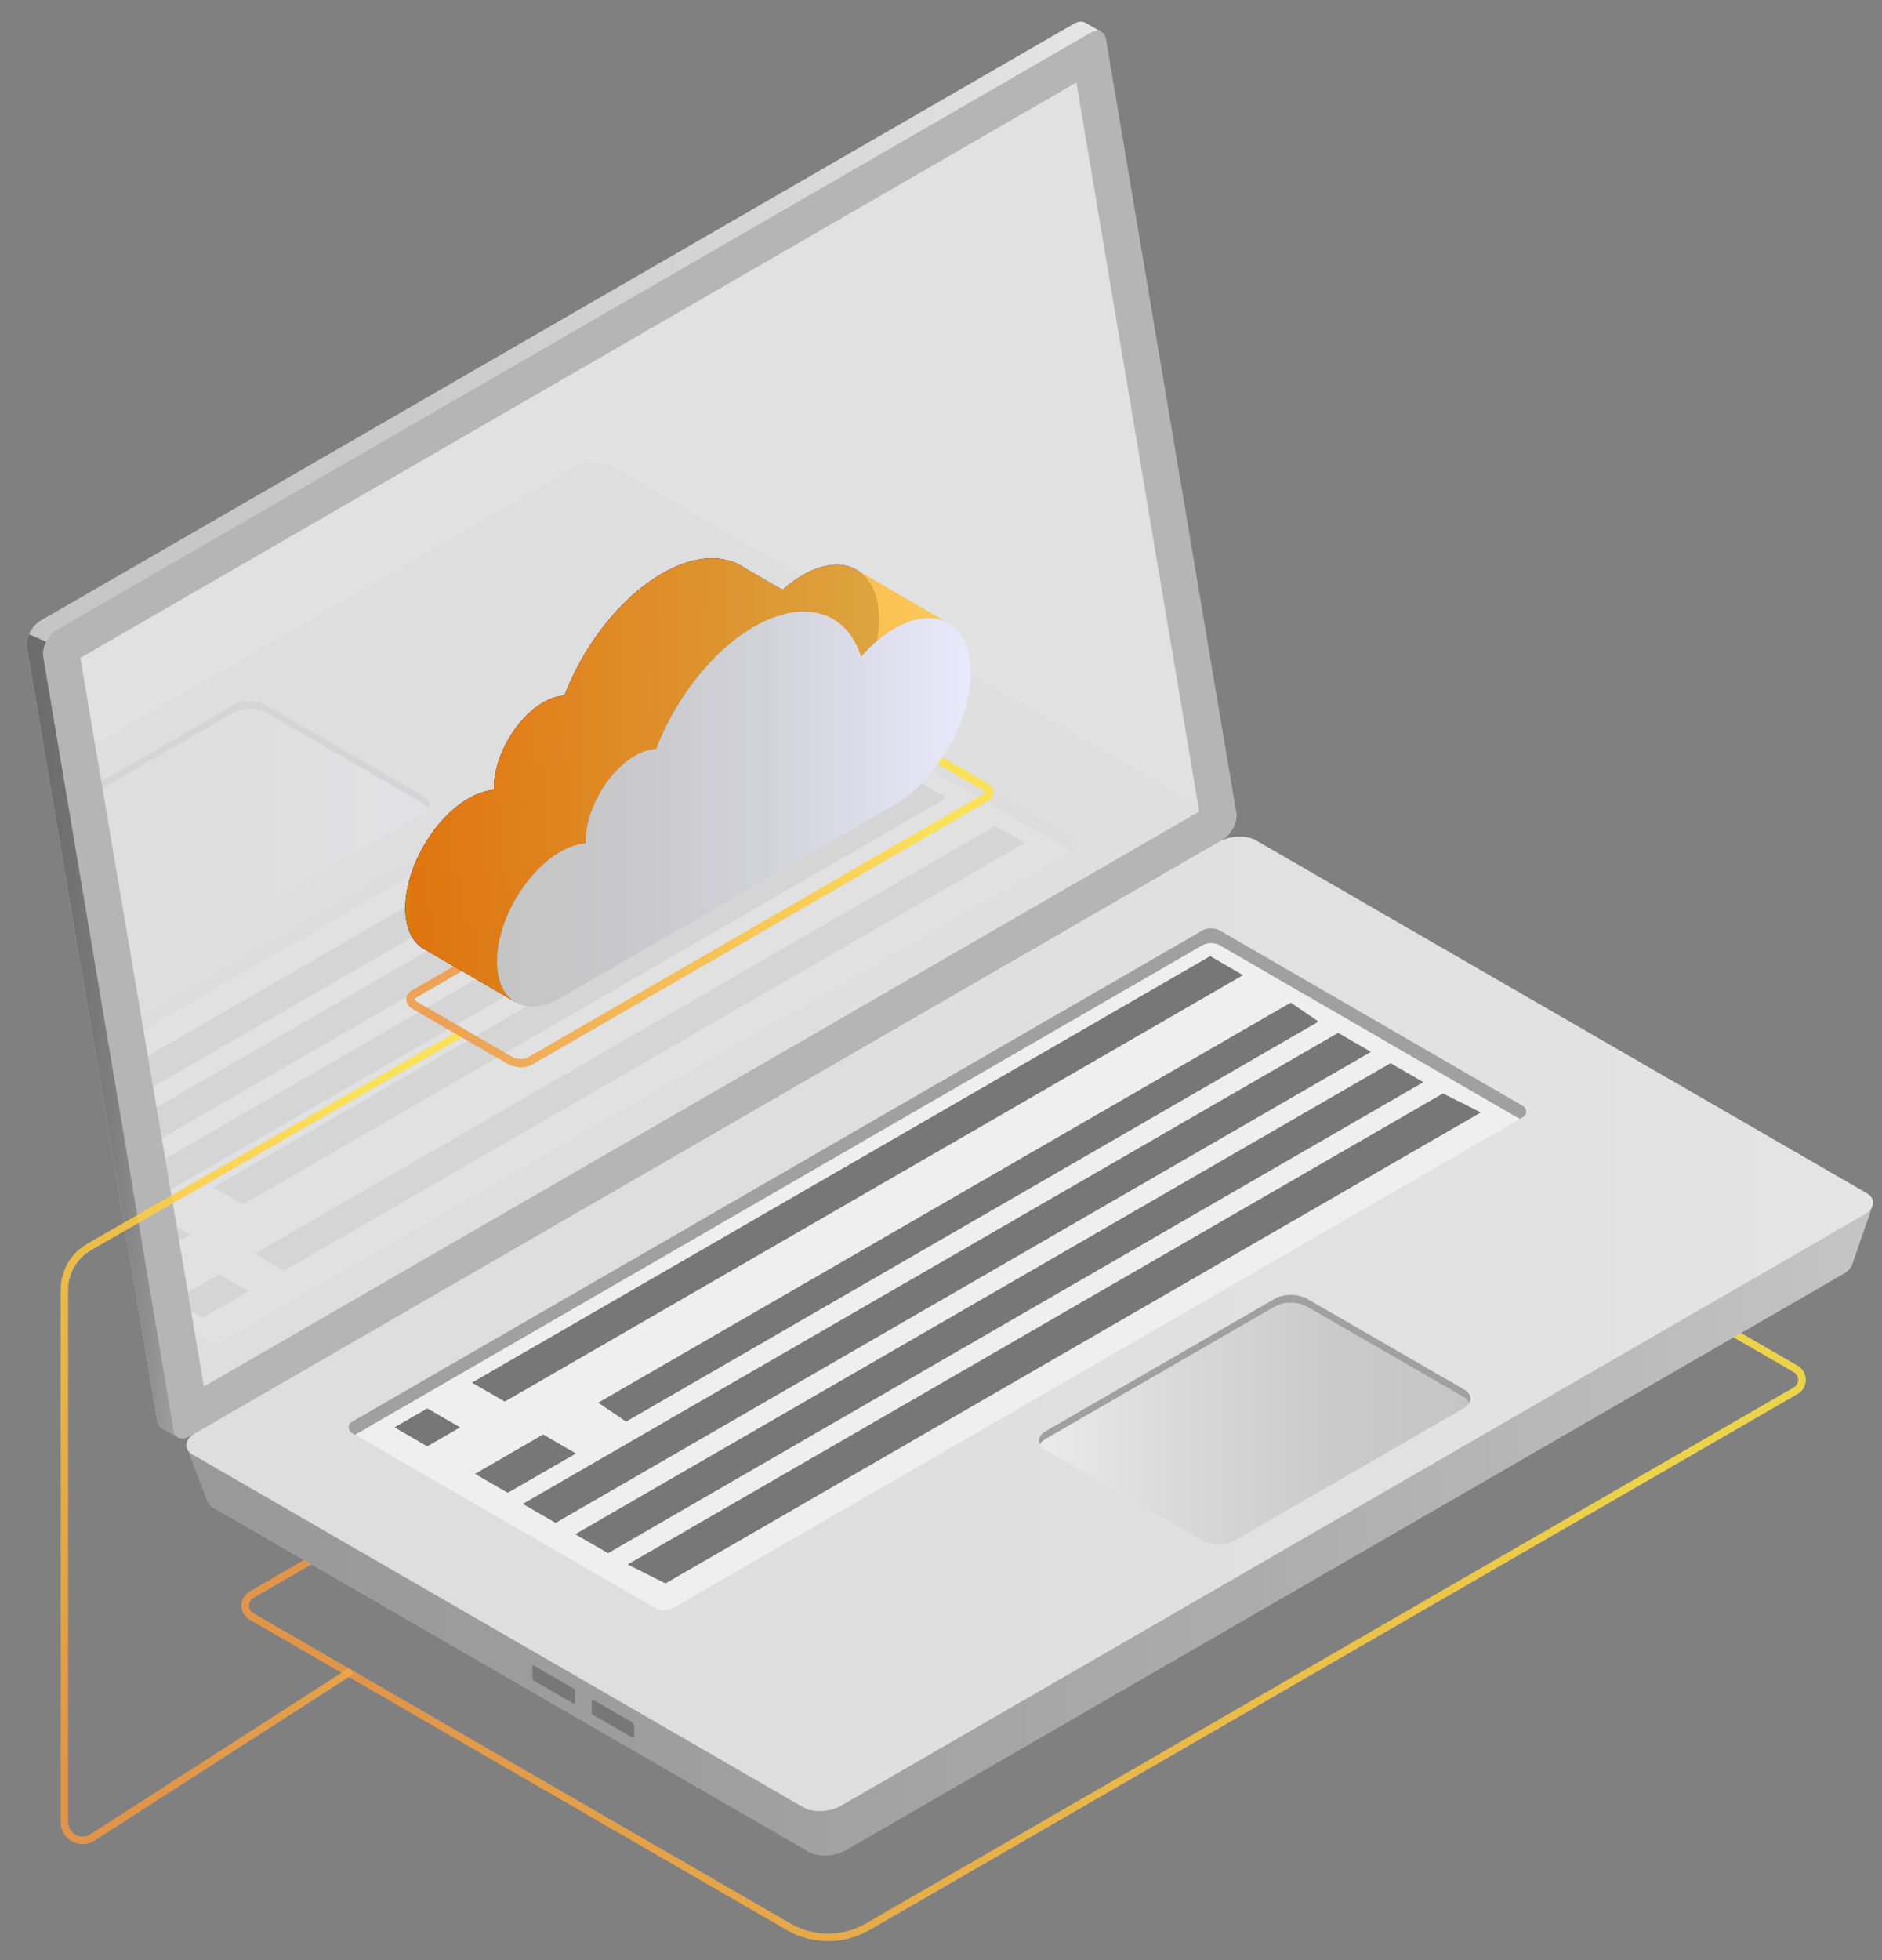 <?xml version="1.0" encoding="UTF-8"?> <!-- Generator: Adobe Illustrator 23.0.4, SVG Export Plug-In . SVG Version: 6.00 Build 0) --> <svg xmlns="http://www.w3.org/2000/svg" xmlns:xlink="http://www.w3.org/1999/xlink" id="_x2014_ÎÓÈ_x5F_1" x="0px" y="0px" viewBox="0 0 374.89 390.26" style="enable-background:new 0 0 374.89 390.26;" xml:space="preserve"><rect x="0" y="0" width="374.89" height="390.26" fill="#808080" stroke="none"/> <style type="text/css"> .st0{opacity:0.86;fill:url(#SVGID_1_);enable-background:new ;} .st1{fill:url(#SVGID_2_);} .st2{fill:url(#SVGID_3_);} .st3{fill:#B5B5B5;} .st4{opacity:0.6;} .st5{fill:#FFFFFF;} .st6{fill:url(#SVGID_4_);} .st7{fill:url(#SVGID_5_);} .st8{fill:#777777;} .st9{fill:#EFEFEF;} .st10{fill:#A0A0A0;} .st11{fill:url(#SVGID_6_);} .st12{opacity:0.11;} .st13{clip-path:url(#SVGID_8_);} .st14{fill:url(#SVGID_9_);} .st15{fill:url(#SVGID_10_);} .st16{fill:#E0E0E0;} .st17{fill:#BCBCBC;} .st18{opacity:0.86;fill:url(#SVGID_11_);enable-background:new ;} .st19{opacity:0.86;fill:url(#SVGID_12_);enable-background:new ;} .st20{fill:url(#SVGID_13_);} .st21{fill:url(#SVGID_14_);} .st22{opacity:0.86;fill:url(#SVGID_15_);enable-background:new ;} .st23{fill:url(#SVGID_16_);} </style> <g> <g> <g> <g> <g> <linearGradient id="SVGID_1_" gradientUnits="userSpaceOnUse" x1="48.097" y1="295.876" x2="359.691" y2="295.876"> <stop offset="0.075" style="stop-color:#F09842"></stop> <stop offset="0.803" style="stop-color:#FFD440"></stop> <stop offset="0.89" style="stop-color:#FDE043"></stop> </linearGradient> <path class="st0" d="M164.97,386.43c-2.85,0-5.69-0.73-8.23-2.2L49.73,322.45c-1.02-0.59-1.63-1.64-1.63-2.82 c0-1.18,0.61-2.23,1.63-2.82l193.1-111.48l0.38,0.22l114.87,66.32c1.02,0.59,1.63,1.64,1.63,2.82c0,1.18-0.61,2.23-1.63,2.82 L173.2,384.23C170.66,385.7,167.81,386.43,164.97,386.43z M242.82,207.06L50.48,318.11c-0.55,0.32-0.88,0.89-0.88,1.52 c0,0.63,0.33,1.2,0.88,1.52l107.01,61.78c4.62,2.66,10.35,2.66,14.96,0L357.31,276.2c0.55-0.32,0.88-0.89,0.88-1.52 c0-0.63-0.33-1.2-0.88-1.52L242.82,207.06z"></path> </g> <g> <g> <linearGradient id="SVGID_2_" gradientUnits="userSpaceOnUse" x1="5.325" y1="145.224" x2="243.102" y2="145.224"> <stop offset="0" style="stop-color:#C5C5C5"></stop> <stop offset="0.312" style="stop-color:#CACACA"></stop> <stop offset="0.678" style="stop-color:#D9D9D9"></stop> <stop offset="1" style="stop-color:#EBEBEB"></stop> </linearGradient> <path class="st1" d="M243.06,160.01L217.3,7.21l2.07-0.87l-3.11-1.78l0.01,0.02c-0.6-0.4-1.46-0.38-2.4,0.17L8.04,123.58 c-1.69,0.98-2.97,3.48-2.67,5.23l25.96,154.01c0.14,0.8,0.53,1.33,1.08,1.57l0,0l3.05,1.76l0.52-2.84l-0.17,0.05 l204.58-118.12C242.08,164.26,243.36,161.76,243.06,160.01z"></path> <linearGradient id="SVGID_3_" gradientUnits="userSpaceOnUse" x1="5.326" y1="206.203" x2="46.155" y2="206.203"> <stop offset="0" style="stop-color:#6B6B6B"></stop> <stop offset="0.191" style="stop-color:#707070"></stop> <stop offset="0.415" style="stop-color:#7E7E7E"></stop> <stop offset="0.657" style="stop-color:#969696"></stop> <stop offset="0.909" style="stop-color:#B7B7B7"></stop> <stop offset="1" style="stop-color:#C5C5C5"></stop> </linearGradient> <path class="st2" d="M9.19,127.76l-3.38-1.5c-0.38,0.87-0.57,1.78-0.44,2.55l25.96,154.01c0.14,0.8,0.53,1.33,1.08,1.57l0,0 l3.05,1.76l0.52-2.84l-0.17,0.05l10.35-5.98L9.19,127.76z"></path> <path class="st3" d="M243.62,167.09L37.79,285.93c-1.59,0.92-2.95,0.39-3.23-1.26L8.6,130.66c-0.3-1.75,0.98-4.25,2.67-5.23 L217.1,6.6c1.59-0.92,2.95-0.39,3.23,1.26l25.96,154.01C246.59,163.61,245.31,166.12,243.62,167.09z"></path> <g class="st4"> <polygon class="st5" points="214.41,16.43 16.01,130.97 40.61,276.02 238.88,161.55 "></polygon> </g> </g> <g> <linearGradient id="SVGID_4_" gradientUnits="userSpaceOnUse" x1="37.182" y1="274.751" x2="373" y2="274.751"> <stop offset="9.245763e-03" style="stop-color:#999999"></stop> <stop offset="0.294" style="stop-color:#9E9E9E"></stop> <stop offset="0.63" style="stop-color:#ACACAC"></stop> <stop offset="0.991" style="stop-color:#C4C4C4"></stop> <stop offset="1" style="stop-color:#C5C5C5"></stop> </linearGradient> <path class="st6" d="M373,240.01l-11.23,5.87l-112.63-65.03c-1.88-1.09-5.18-0.95-7.35,0.3L47.52,293.31 c-1.86-1.04-10.33-5.12-10.33-5.12l4.11,10.71c0,0,0.01-0.01,0.02-0.01c0.17,0.48,0.54,0.92,1.15,1.28l118.63,68.49 c1.88,1.09,5.18,0.95,7.35-0.3l198.79-114.77c0.89-0.52,1.44-1.14,1.67-1.77l0.02,0.01L373,240.01z"></path> <linearGradient id="SVGID_5_" gradientUnits="userSpaceOnUse" x1="150.018" y1="263.553" x2="486.015" y2="263.553"> <stop offset="4.189122e-03" style="stop-color:#DEDEDE"></stop> <stop offset="0.567" style="stop-color:#E3E3E3"></stop> <stop offset="1" style="stop-color:#EBEBEB"></stop> </linearGradient> <path class="st7" d="M371.26,241.85L167.53,359.48c-2.23,1.29-5.6,1.43-7.53,0.31L38.41,289.6c-1.93-1.12-1.69-3.06,0.54-4.35 l203.74-117.63c2.23-1.29,5.6-1.43,7.53-0.31L371.8,237.5C373.74,238.62,373.49,240.57,371.26,241.85z"></path> <path class="st8" d="M106.07,334.04v-2.23c0-0.21,0.13-0.31,0.29-0.22l7.88,4.55c0.16,0.09,0.29,0.34,0.29,0.55v2.23 c0,0.21-0.13,0.31-0.29,0.22l-7.88-4.55C106.2,334.5,106.07,334.25,106.07,334.04z"></path> <path class="st8" d="M117.86,340.84v-2.23c0-0.21,0.13-0.31,0.29-0.22l7.88,4.55c0.16,0.09,0.29,0.34,0.29,0.55v2.23 c0,0.21-0.13,0.31-0.29,0.22l-7.88-4.55C117.99,341.3,117.86,341.05,117.86,340.84z"></path> <path class="st9" d="M70.11,283.03l169.31-97.75c1.13-0.65,2.52-0.65,3.65,0l60.29,34.88c0.87,0.5,0.87,1.75,0,2.25 l-169.23,97.7c-1.13,0.65-2.52,0.65-3.64,0l-60.37-34.84C69.24,284.78,69.24,283.53,70.11,283.03z"></path> <path class="st10" d="M70.11,285.28l0.61,0.35l168.7-97.4c1.13-0.65,2.52-0.65,3.65,0l59.68,34.53l0.61-0.35 c0.87-0.5,0.87-1.75,0-2.25l-60.29-34.88c-1.13-0.65-2.52-0.65-3.65,0L70.11,283.03C69.24,283.53,69.24,284.78,70.11,285.28z"></path> <g> <polygon class="st8" points="247.61,194.12 100.55,279.02 94.01,275.25 241.07,190.34 "></polygon> <polygon class="st8" points="262.65,203.37 124.71,283.01 119.16,279.24 257.11,199.6 "></polygon> <polygon class="st8" points="273.09,209.4 110.68,303.17 104.14,299.39 266.55,205.62 "></polygon> <polygon class="st8" points="283.53,215.43 121.12,309.2 114.58,305.42 276.99,211.65 "></polygon> <polygon class="st8" points="294.97,221.46 132.56,315.22 125.02,311.45 287.43,217.68 "></polygon> <polygon class="st8" points="91.66,284.15 85.12,287.93 78.58,284.15 85.12,280.38 "></polygon> <polygon class="st8" points="114.73,289.35 101.15,297.18 94.62,293.41 108.19,285.57 "></polygon> </g> <linearGradient id="SVGID_6_" gradientUnits="userSpaceOnUse" x1="206.919" y1="282.628" x2="292.925" y2="282.628"> <stop offset="0" style="stop-color:#EBEBEB"></stop> <stop offset="0.322" style="stop-color:#D9D9D9"></stop> <stop offset="0.688" style="stop-color:#CACACA"></stop> <stop offset="1" style="stop-color:#C5C5C5"></stop> </linearGradient> <path class="st11" d="M245.94,306.68l45.65-26.36c1.78-1.03,1.78-2.7,0-3.73l-31.22-18.02c-1.78-1.03-4.68-1.03-6.46,0 l-45.65,26.36c-1.78,1.03-1.78,2.7,0,3.73l31.22,18.02C241.26,307.71,244.15,307.71,245.94,306.68z"></path> <path class="st10" d="M208.26,286.46l45.65-26.36c1.78-1.03,4.68-1.03,6.46,0l31.22,18.02c0.55,0.32,0.91,0.7,1.12,1.1 c0.47-0.9,0.11-1.92-1.12-2.63l-31.22-18.02c-1.78-1.03-4.68-1.03-6.46,0l-45.65,26.36c-1.23,0.71-1.59,1.73-1.12,2.63 C207.35,287.16,207.71,286.77,208.26,286.46z"></path> </g> </g> <g class="st12"> <defs> <polygon id="SVGID_7_" class="st12" points="214.41,16.43 16.01,130.97 40.61,276.02 238.88,161.55 "></polygon> </defs> <clipPath id="SVGID_8_"> <use xlink:href="#SVGID_7_" style="overflow:visible;"></use> </clipPath> <g class="st13"> <linearGradient id="SVGID_9_" gradientUnits="userSpaceOnUse" x1="21.647" y1="189.081" x2="357.645" y2="189.081"> <stop offset="0" style="stop-color:#C5C5C5"></stop> <stop offset="0.249" style="stop-color:#C8C8CA"></stop> <stop offset="0.543" style="stop-color:#D1D1D8"></stop> <stop offset="0.858" style="stop-color:#E1E1F0"></stop> <stop offset="1" style="stop-color:#E9E9FD"></stop> </linearGradient> <path class="st14" d="M242.89,167.38L39.16,285.01c-2.23,1.29-5.6,1.43-7.53,0.31l-121.58-70.19 c-1.93-1.12-1.69-3.06,0.54-4.35L114.32,93.15c2.23-1.29,5.6-1.43,7.53-0.31l121.58,70.19 C245.37,164.15,245.12,166.09,242.89,167.38z"></path> <linearGradient id="SVGID_10_" gradientUnits="userSpaceOnUse" x1="-0.467" y1="164.416" x2="85.539" y2="164.416"> <stop offset="0" style="stop-color:#C5C5C5"></stop> <stop offset="0.249" style="stop-color:#C8C8CA"></stop> <stop offset="0.543" style="stop-color:#D1D1D8"></stop> <stop offset="0.858" style="stop-color:#E1E1F0"></stop> <stop offset="1" style="stop-color:#E9E9FD"></stop> </linearGradient> <path class="st15" d="M38.55,188.47l45.65-26.36c1.78-1.03,1.78-2.7,0-3.73l-31.22-18.02c-1.78-1.03-4.68-1.03-6.46,0 L0.87,166.72c-1.78,1.03-1.78,2.7,0,3.73l31.22,18.02C33.87,189.5,36.77,189.5,38.55,188.47z"></path> <path class="st8" d="M0.87,168.24l45.65-26.36c1.78-1.03,4.68-1.03,6.46,0l31.22,18.02c0.55,0.32,0.91,0.7,1.12,1.1 c0.47-0.9,0.11-1.92-1.12-2.63l-31.22-18.02c-1.78-1.03-4.68-1.03-6.46,0L0.87,166.72c-1.23,0.71-1.59,1.73-1.12,2.63 C-0.04,168.94,0.32,168.56,0.87,168.24z"></path> <g> <path class="st16" d="M-19.2,229.66l169.31-97.75c1.13-0.65,2.52-0.65,3.65,0l60.29,34.88c0.87,0.5,0.87,1.75,0,2.25 l-169.23,97.7c-1.13,0.65-2.52,0.65-3.64,0l-60.37-34.84C-20.06,231.41-20.06,230.16-19.2,229.66z"></path> <path class="st17" d="M-19.2,231.91l0.61,0.35l168.7-97.4c1.13-0.65,2.52-0.65,3.65,0l59.68,34.53l0.61-0.35 c0.87-0.5,0.87-1.75,0-2.25l-60.29-34.88c-1.13-0.65-2.52-0.65-3.65,0L-19.2,229.66C-20.06,230.16-20.06,231.41-19.2,231.91z "></path> <g> <polygon class="st8" points="198.27,164.42 50.77,249.57 56.62,252.95 204.11,167.79 "></polygon> <polygon class="st8" points="182.73,155.44 42.54,236.38 48.38,239.76 188.57,158.82 "></polygon> <polygon class="st8" points="32.07,242.43 18.97,249.99 24.82,253.36 37.91,245.8 "></polygon> <polygon class="st8" points="43.63,253.69 34.52,258.96 40.36,262.33 49.47,257.07 "></polygon> <polygon class="st8" points="172.99,149.82 9.24,244.36 15.08,247.74 178.83,153.19 "></polygon> <polygon class="st8" points="163.25,144.2 -0.5,238.74 5.34,242.12 169.09,147.57 "></polygon> <polygon class="st8" points="153.51,138.58 -10.24,233.12 -4.4,236.49 159.36,141.95 "></polygon> </g> </g> </g> </g> </g> </g> </g> <linearGradient id="SVGID_11_" gradientUnits="userSpaceOnUse" x1="18.575" y1="367.956" x2="70.468" y2="198.223"> <stop offset="0.075" style="stop-color:#F09842"></stop> <stop offset="0.803" style="stop-color:#FFD440"></stop> <stop offset="0.89" style="stop-color:#FDE043"></stop> </linearGradient> <path class="st18" d="M16.48,367.12c-0.72,0-1.44-0.18-2.11-0.55c-1.43-0.78-2.29-2.23-2.29-3.86V256.78c0-3.79,2.04-7.32,5.33-9.2 l74.33-42.61c0.36-0.21,0.82-0.08,1.02,0.28c0.21,0.36,0.08,0.82-0.28,1.02l-74.33,42.61c-2.82,1.62-4.58,4.64-4.58,7.9v105.93 c0,1.08,0.56,2.03,1.51,2.54c0.95,0.52,2.05,0.48,2.96-0.11l51.02-32.8c0.35-0.22,0.81-0.12,1.04,0.23 c0.22,0.35,0.12,0.81-0.23,1.04l-51.02,32.8C18.12,366.88,17.3,367.12,16.48,367.12z"></path> <g> <linearGradient id="SVGID_12_" gradientUnits="userSpaceOnUse" x1="80.905" y1="178.36" x2="197.9" y2="178.36"> <stop offset="0.075" style="stop-color:#F09842"></stop> <stop offset="0.803" style="stop-color:#FFD440"></stop> <stop offset="0.89" style="stop-color:#FDE043"></stop> </linearGradient> <path class="st19" d="M103.81,212.48c-0.92,0-1.88-0.22-2.64-0.66l-18.88-10.9c-0.88-0.51-1.38-1.24-1.38-2.01 c0-0.68,0.4-1.31,1.1-1.71l90.86-52.46c1.26-0.73,3.35-0.65,4.77,0.16l18.88,10.9c0.88,0.51,1.38,1.24,1.38,2.01 c0,0.68-0.4,1.31-1.1,1.71l-90.86,52.46C105.36,212.32,104.6,212.48,103.81,212.48z M174.98,145.9c-0.49,0-0.95,0.09-1.28,0.28 l-90.86,52.46c-0.18,0.1-0.26,0.21-0.26,0.27c0,0.07,0.1,0.3,0.55,0.56l18.88,10.9c0.9,0.52,2.35,0.6,3.1,0.16l90.86-52.46 c0.18-0.1,0.26-0.21,0.26-0.26c0-0.07-0.1-0.3-0.55-0.56l-18.88-10.9C176.29,146.05,175.61,145.9,174.98,145.9z"></path> <g> <linearGradient id="SVGID_13_" gradientUnits="userSpaceOnUse" x1="-79.793" y1="-273.813" x2="29.161" y2="-273.813" gradientTransform="matrix(0.866 -0.5 0 1.155 149.84 445.78)"> <stop offset="0" style="stop-color:#5761D7"></stop> <stop offset="0.178" style="stop-color:#5C66D9"></stop> <stop offset="0.388" style="stop-color:#6A73DF"></stop> <stop offset="0.613" style="stop-color:#8289E8"></stop> <stop offset="0.849" style="stop-color:#A3A7F5"></stop> <stop offset="1" style="stop-color:#BCBEFF"></stop> </linearGradient> <path class="st20" d="M159.89,114.5c-2.39,1.38-4.65,3.32-6.66,5.62c-2.79-8.97-11.3-11.75-21.38-5.93 c-8.33,4.81-15.59,14.27-19.44,24.3c-1.27,0.04-2.69,0.46-4.19,1.33c-5.44,3.14-9.85,10.77-9.85,17.05 c0,0.14,0.01,0.26,0.02,0.39c-1.55,0.11-3.26,0.66-5.07,1.7c-6.95,4.02-12.59,13.78-12.59,21.81c0,8.03,5.64,11.29,12.59,7.27 l66.56-38.43c8.39-4.85,15.2-16.63,15.2-26.33C175.09,113.59,168.29,109.66,159.89,114.5z"></path> <radialGradient id="SVGID_14_" cx="102.914" cy="141.183" r="45.009" fx="60.469" fy="126.21" gradientUnits="userSpaceOnUse"> <stop offset="0" style="stop-color:#2B237C"></stop> <stop offset="1" style="stop-color:#180D5B"></stop> </radialGradient> <path class="st21" d="M159.89,114.5c-1.38,0.8-2.72,1.79-4,2.93l-7.44-4.3l0,0c-4.09-2.87-10.01-2.75-16.59,1.05 c-8.33,4.81-15.59,14.27-19.44,24.3c-1.27,0.04-2.69,0.46-4.19,1.33c-5.44,3.14-9.85,10.77-9.85,17.05 c0,0.14,0.01,0.26,0.02,0.39c-1.55,0.11-3.26,0.66-5.07,1.7c-6.95,4.02-12.59,13.78-12.59,21.81c0,3.98,1.39,6.78,3.63,8.11 l-0.01,0l0.06,0.03c0,0,0.01,0,0.01,0.01l18.23,10.58l3.98-19.15l53.25-30.74c8.39-4.85,15.2-16.63,15.2-26.33 C175.09,113.59,168.29,109.66,159.89,114.5z"></path> <linearGradient id="SVGID_15_" gradientUnits="userSpaceOnUse" x1="80.739" y1="155.321" x2="189.195" y2="155.321"> <stop offset="0" style="stop-color:#F09800"></stop> <stop offset="0.013" style="stop-color:#FF8502"></stop> <stop offset="1" style="stop-color:#FDC543"></stop> </linearGradient> <path class="st22" d="M189.19,124.22l-18.47-10.73l0,0c-2.76-1.64-6.59-1.44-10.83,1.01c-1.38,0.8-2.72,1.79-4,2.93l-7.44-4.3 l0,0c-4.09-2.87-10.01-2.75-16.59,1.05c-8.33,4.81-15.59,14.27-19.44,24.3c-1.27,0.04-2.69,0.46-4.19,1.33 c-5.44,3.14-9.85,10.77-9.85,17.05c0,0.14,0.01,0.26,0.02,0.39c-1.55,0.11-3.26,0.66-5.07,1.7 c-6.95,4.02-12.59,13.78-12.59,21.81c0,3.98,1.39,6.78,3.63,8.11l-0.01,0l0.06,0.03c0,0,0.01,0,0.01,0.01l18.23,10.58l3.98-19.15 l53.25-30.74c6.81-3.93,12.56-12.42,14.5-20.66L189.19,124.22z"></path> <linearGradient id="SVGID_16_" gradientUnits="userSpaceOnUse" x1="-58.673" y1="-255.474" x2="50.28" y2="-255.474" gradientTransform="matrix(0.866 -0.5 0 1.155 149.84 445.78)"> <stop offset="0" style="stop-color:#C5C5C5"></stop> <stop offset="0.249" style="stop-color:#C8C8CA"></stop> <stop offset="0.543" style="stop-color:#D1D1D8"></stop> <stop offset="0.858" style="stop-color:#E1E1F0"></stop> <stop offset="1" style="stop-color:#E9E9FD"></stop> </linearGradient> <path class="st23" d="M178.18,125.12c-2.39,1.38-4.65,3.32-6.66,5.62c-2.79-8.97-11.3-11.75-21.38-5.93 c-8.33,4.81-15.59,14.27-19.44,24.3c-1.27,0.04-2.69,0.46-4.19,1.33c-5.44,3.14-9.85,10.77-9.85,17.05 c0,0.14,0.01,0.26,0.02,0.39c-1.55,0.11-3.26,0.66-5.07,1.7c-6.95,4.02-12.59,13.78-12.59,21.81s5.64,11.29,12.59,7.27 l66.56-38.43c8.39-4.85,15.2-16.63,15.2-26.33S186.58,120.27,178.18,125.12z"></path> </g> </g> </g> </svg> 